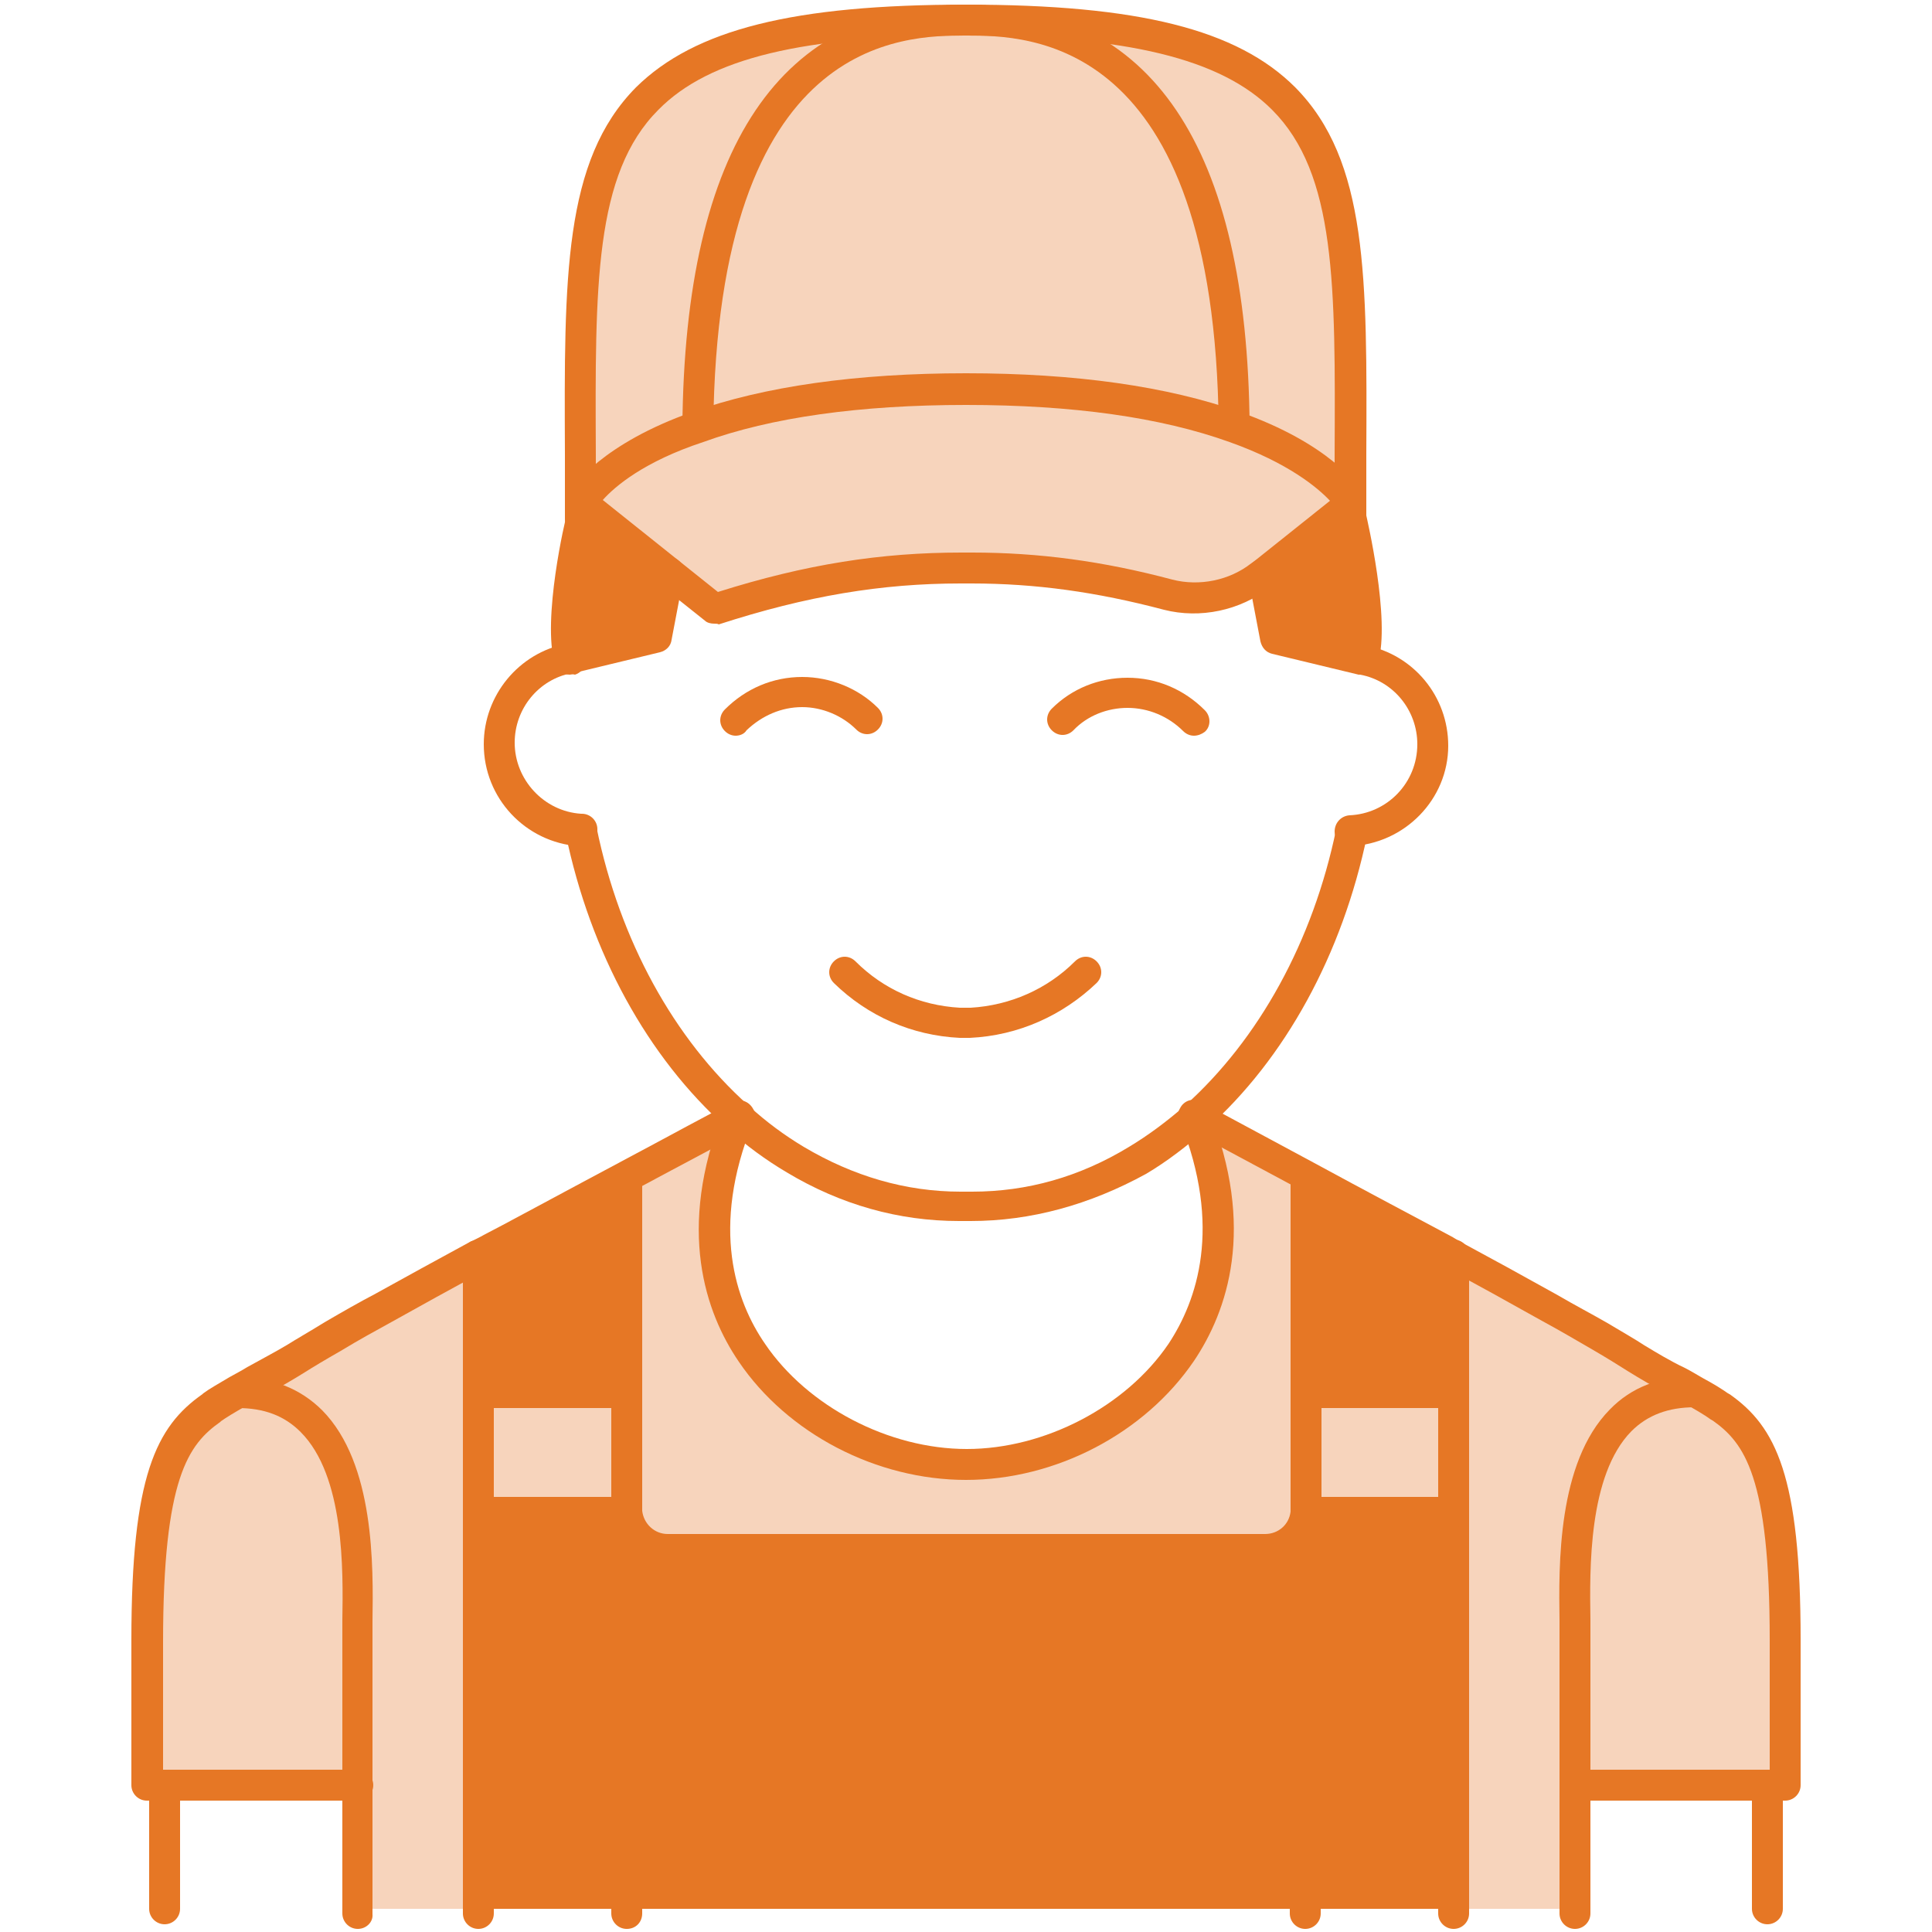 <?xml version="1.0" encoding="utf-8"?>
<!-- Generator: Adobe Illustrator 22.1.0, SVG Export Plug-In . SVG Version: 6.00 Build 0)  -->
<svg version="1.1" xmlns="http://www.w3.org/2000/svg" xmlns:xlink="http://www.w3.org/1999/xlink" x="0px" y="0px"
	 viewBox="0 0 250 250" enable-background="new 0 0 250 250" xml:space="preserve">
<g id="Calque_1" display="none">
	<g display="inline">
		<g id="XMLID_1_">
			<g>
				<g>
					<path fill="#F7D4BC" d="M175,204.8v8.7c0,4.2-2.9,7.9-7,8.9l-6.5,1.6l-4,1c-2.9,0.7-5.8,1.3-8.7,1.8
						c-7.9,1.4-15.8,2.1-23.8,2.1s-15.9-0.7-23.8-2.1c-2.9-0.5-5.8-1.1-8.7-1.8l-4-1l-6.5-1.6c-4.1-1-7-4.7-7-8.9v-8.7h19.9h60.3
						H175z"/>
				</g>
				<g>
					<path fill="#F9BD94" d="M125,29.9c6.8,0,12.7,3.7,15.8,9.1c1.6,2.7,2.5,5.8,2.5,9.1c0,10.1-8.2,18.3-18.3,18.3
						s-18.3-8.2-18.3-18.3c0-3.3,0.9-6.5,2.4-9.1C112.3,33.6,118.2,29.9,125,29.9z"/>
				</g>
				<g>
					<path fill="#F7D4BC" d="M184.1,19.5v176.1c0,5.1-4.1,9.1-9.1,9.1h-19.9v-13.4c0-5.1-4.1-9.2-9.1-9.2h-42c-5,0-9.1,4.1-9.1,9.2
						v13.4H75h0c-5,0-9.1-4.1-9.1-9.1V19.5c0-5.1,4.1-9.1,9.1-9.1h100C180,10.4,184.1,14.5,184.1,19.5z M143.3,48.2
						c0-3.3-0.9-6.5-2.5-9.1c-3.2-5.5-9.1-9.1-15.8-9.1c-6.8,0-12.7,3.7-15.8,9.1c-1.6,2.7-2.4,5.8-2.4,9.1
						c0,10.1,8.2,18.3,18.3,18.3S143.3,58.3,143.3,48.2z"/>
				</g>
				<g>
					<path fill="#E67725" d="M161.5,223.9v16.2h-12.7v-13.4c2.9-0.5,5.8-1.1,8.7-1.8L161.5,223.9z"/>
				</g>
				<g>
					<path fill="#E67725" d="M101.2,226.7v13.4H88.5v-16.2l4,1C95.4,225.6,98.3,226.2,101.2,226.7z"/>
				</g>
				<g>
					<path fill="#E67725" d="M155.1,191.4v13.4H94.9v-13.4c0-5.1,4.1-9.2,9.1-9.2h42C151,182.3,155.1,186.4,155.1,191.4z"/>
				</g>
			</g>
			<g>
				<g>
					<path fill="#E67725" d="M175,206.8H75c-6.2,0-11.1-5-11.1-11.1V19.5c0-6.1,5-11.1,11.1-11.1h100c6.1,0,11.1,5,11.1,11.1v176.1
						C186.1,201.8,181.1,206.8,175,206.8z M75,12.4c-3.9,0-7.1,3.2-7.1,7.1v176.1c0,3.9,3.2,7.1,7.1,7.1h100c3.9,0,7.1-3.2,7.1-7.1
						V19.5c0-3.9-3.2-7.1-7.1-7.1H75z"/>
				</g>
				<g>
					<path fill="#E67725" d="M125,230.8c-8.1,0-16.2-0.7-24.1-2.1c-2.8-0.5-5.8-1.1-8.8-1.9l-10.5-2.6c-5-1.2-8.5-5.7-8.5-10.8v-8.7
						c0-1.1,0.9-2,2-2s2,0.9,2,2v8.7c0,3.3,2.2,6.2,5.4,6.9L93,223c3,0.7,5.9,1.3,8.6,1.8c15.4,2.7,31.5,2.7,46.8,0
						c2.8-0.5,5.7-1.1,8.6-1.8l10.5-2.6c3.2-0.8,5.5-3.6,5.5-6.9v-8.7c0-1.1,0.9-2,2-2c1.1,0,2,0.9,2,2v8.7c0,5.1-3.5,9.6-8.5,10.8
						l-10.5,2.6c-3,0.7-6,1.4-8.9,1.9C141.2,230.1,133.1,230.8,125,230.8z"/>
				</g>
				<g>
					<path fill="#E67725" d="M161.5,242.2h-12.7c-1.1,0-2-0.9-2-2v-13.4c0-1.1,0.9-2,2-2c1.1,0,2,0.9,2,2v11.4h8.7v-14.2
						c0-1.1,0.9-2,2-2c1.1,0,2,0.9,2,2v16.2C163.5,241.3,162.6,242.2,161.5,242.2z"/>
				</g>
				<g>
					<path fill="#E67725" d="M101.2,242.2H88.5c-1.1,0-2-0.9-2-2v-16.2c0-1.1,0.9-2,2-2s2,0.9,2,2v14.2h8.7v-11.4c0-1.1,0.9-2,2-2
						s2,0.9,2,2v13.4C103.2,241.3,102.3,242.2,101.2,242.2z"/>
				</g>
				<g>
					<path fill="#E67725" d="M155.1,206.8c-1.1,0-2-0.9-2-2v-13.4c0-3.9-3.2-7.2-7.1-7.2h-42c-3.9,0-7.1,3.2-7.1,7.2v13.4
						c0,1.1-0.9,2-2,2s-2-0.9-2-2v-13.4c0-6.1,5-11.2,11.1-11.2h42c6.1,0,11.1,5,11.1,11.2v13.4
						C157.1,205.9,156.2,206.8,155.1,206.8z"/>
				</g>
				<g>
					<path fill="#E67725" d="M125,68.5c-11.2,0-20.3-9.1-20.3-20.3c0-3.6,0.9-7.1,2.7-10.1c3.6-6.3,10.3-10.1,17.6-10.1
						c7.2,0,14,3.9,17.6,10.1c1.8,3.1,2.7,6.6,2.7,10.1C145.3,59.4,136.2,68.5,125,68.5z M125,31.9c-5.8,0-11.2,3.1-14.1,8.1
						c-1.4,2.5-2.2,5.3-2.2,8.1c0,9,7.3,16.3,16.3,16.3c9,0,16.3-7.3,16.3-16.3c0-2.9-0.8-5.7-2.2-8.1C136.2,35,130.8,31.9,125,31.9
						z"/>
				</g>
				<g>
					<path fill="#E67725" d="M125,68.5c-0.2,0-0.4,0-0.6-0.1c-1.1-0.3-1.7-1.4-1.4-2.5l3-10.4c0.3-1.1,1.4-1.7,2.5-1.4
						c1.1,0.3,1.7,1.4,1.4,2.5l-3,10.4C126.7,67.9,125.9,68.5,125,68.5z"/>
				</g>
				<g>
					<path fill="#E67725" d="M125,39.8c-1.1,0-2-0.9-2-2v-7.9c0-1.1,0.9-2,2-2s2,0.9,2,2v7.9C127,38.9,126.1,39.8,125,39.8z"/>
				</g>
				<g>
					<path fill="#E67725" d="M116,45c-0.3,0-0.7-0.1-1-0.3l-6.9-4c-1-0.6-1.3-1.8-0.7-2.7c0.6-1,1.8-1.3,2.7-0.7l6.9,4
						c1,0.6,1.3,1.8,0.7,2.7C117.4,44.6,116.7,45,116,45z"/>
				</g>
				<g>
					<path fill="#E67725" d="M134,45c-0.7,0-1.4-0.4-1.7-1c-0.6-1-0.2-2.2,0.7-2.7l6.9-4c1-0.6,2.2-0.2,2.7,0.7
						c0.6,1,0.2,2.2-0.7,2.7l-6.9,4C134.7,44.9,134.3,45,134,45z"/>
				</g>
			</g>
		</g>
	</g>
</g>
<g id="Calque_2" display="none">
	<g display="inline">
		<g id="XMLID_11_">
			<g>
				<g>
					<path fill="#F7D4BC" d="M175,196.4c0,0,7.4,14.7,7.4,22.1c0,7.4-7.4,7.9-7.4,7.9s-7.4-0.6-7.4-7.9
						C167.6,211.1,175,196.4,175,196.4z"/>
				</g>
				<g>
					<path fill="#F7D4BC" d="M207.8,196c0,0,7.4,14.7,7.4,22.1c0,7.4-7.4,7.9-7.4,7.9s-7.4-0.6-7.4-7.9
						C200.4,210.8,207.8,196,207.8,196z"/>
				</g>
				<g>
					<path fill="#F7D4BC" d="M191,160.3c0,0,7.3,14.7,7.3,22.1c0,7.4-7.3,7.9-7.3,7.9s-7.4-0.6-7.4-7.9
						C183.6,175,191,160.3,191,160.3z"/>
				</g>
				<g>
					<rect x="182.3" y="106.9" fill="#F7D4BC" width="57.6" height="36"/>
				</g>
				<g>
					<rect x="10.1" y="106.9" fill="#F7D4BC" width="57.6" height="36"/>
				</g>
				<g>
					<path fill="#F7D4BC" d="M167.7,106.9v36H133h-16H82.3v-36H107v4.2c10.6,8.1,25.4,8.1,36,0v-4.2H167.7z"/>
				</g>
				<g>
					<rect x="111.7" y="45.8" fill="#F7D4BC" width="26.7" height="16"/>
				</g>
				<g>
					<path fill="#F7D4BC" d="M143,106.9v4.2c-10.6,8.1-25.4,8.1-36,0v-4.2V76.5h36V106.9z"/>
				</g>
				<g>
					<path fill="#E67725" d="M182.3,142.9v4c0,2.2-1.8,4-4,4h-6.7c-2.2,0-4-1.8-4-4v-4v-36v-4c0-2.2,1.8-4,4-4h6.7c2.2,0,4,1.8,4,4
						v4V142.9z"/>
				</g>
				<g>
					<path fill="#E67725" d="M82.3,142.9v4c0,2.2-1.8,4-4,4h-6.7c-2.2,0-4-1.8-4-4v-4v-36v-4c0-2.2,1.8-4,4-4h6.7c2.2,0,4,1.8,4,4v4
						V142.9z"/>
				</g>
				<g>
					<path fill="#E67725" d="M151,65.8v6.7c0,2.2-1.8,4-4,4h-4h-36h-4c-2.2,0-4-1.8-4-4v-6.7c0-2.2,1.8-4,4-4h8.7h26.7h8.7
						C149.2,61.8,151,63.6,151,65.8z"/>
				</g>
				<g>
					<path fill="#E67725" d="M85.7,45.8c-4,0-7.3-3.3-7.3-7.3v-7.3c0-4.1,3.3-7.3,7.3-7.3h8.7c4.8,0,9.6,1.1,13.9,3.1c0,0,0,0,0,0
						c10.6,5,22.8,5,33.4,0c0,0,0,0,0,0c4.4-2,9.1-3.1,13.9-3.1h8.7c4,0,7.3,3.3,7.3,7.3v7.3c0,4.1-3.3,7.3-7.3,7.3h-26h-26.7H85.7z
						"/>
				</g>
			</g>
			<g>
				<g>
					<path fill="#E67725" d="M147,78.5h-44c-3.3,0-6-2.7-6-6v-6.7c0-3.3,2.7-6,6-6h44c3.3,0,6,2.7,6,6v6.7
						C153,75.8,150.3,78.5,147,78.5z M103,63.8c-1.1,0-2,0.9-2,2v6.7c0,1.1,0.9,2,2,2h44c1.1,0,2-0.9,2-2v-6.7c0-1.1-0.9-2-2-2H103z
						"/>
				</g>
				<g>
					<path fill="#E67725" d="M125,119.2c-6.8,0-13.6-2.2-19.2-6.5c-0.5-0.4-0.8-1-0.8-1.6V76.5c0-1.1,0.9-2,2-2s2,0.9,2,2v33.7
						c9.6,6.8,22.4,6.8,32,0V76.5c0-1.1,0.9-2,2-2s2,0.9,2,2v34.7c0,0.6-0.3,1.2-0.8,1.6C138.6,117.1,131.8,119.2,125,119.2z"/>
				</g>
				<g>
					<path fill="#E67725" d="M178.3,152.9h-6.7c-3.3,0-6-2.7-6-6v-44c0-3.3,2.7-6,6-6h6.7c3.3,0,6,2.7,6,6v44
						C184.3,150.2,181.6,152.9,178.3,152.9z M171.7,100.9c-1.1,0-2,0.9-2,2v44c0,1.1,0.9,2,2,2h6.7c1.1,0,2-0.9,2-2v-44
						c0-1.1-0.9-2-2-2H171.7z"/>
				</g>
				<g>
					<path fill="#E67725" d="M78.3,152.9h-6.7c-3.3,0-6-2.7-6-6v-44c0-3.3,2.7-6,6-6h6.7c3.3,0,6,2.7,6,6v44
						C84.3,150.2,81.6,152.9,78.3,152.9z M71.7,100.9c-1.1,0-2,0.9-2,2v44c0,1.1,0.9,2,2,2h6.7c1.1,0,2-0.9,2-2v-44c0-1.1-0.9-2-2-2
						H71.7z"/>
				</g>
				<g>
					<path fill="#E67725" d="M167.7,144.9H82.3c-1.1,0-2-0.9-2-2c0-1.1,0.9-2,2-2h85.3c1.1,0,2,0.9,2,2
						C169.7,144,168.8,144.9,167.7,144.9z"/>
				</g>
				<g>
					<path fill="#E67725" d="M167.7,108.9H143c-1.1,0-2-0.9-2-2s0.9-2,2-2h24.7c1.1,0,2,0.9,2,2S168.8,108.9,167.7,108.9z"/>
				</g>
				<g>
					<path fill="#E67725" d="M107,108.9H82.3c-1.1,0-2-0.9-2-2s0.9-2,2-2H107c1.1,0,2,0.9,2,2S108.1,108.9,107,108.9z"/>
				</g>
				<g>
					<path fill="#E67725" d="M138.3,63.8c-1.1,0-2-0.9-2-2v-16c0-1.1,0.9-2,2-2c1.1,0,2,0.9,2,2v16
						C140.3,62.9,139.4,63.8,138.3,63.8z"/>
				</g>
				<g>
					<path fill="#E67725" d="M111.7,63.8c-1.1,0-2-0.9-2-2v-16c0-1.1,0.9-2,2-2s2,0.9,2,2v16C113.7,62.9,112.8,63.8,111.7,63.8z"/>
				</g>
				<g>
					<path fill="#E67725" d="M164.3,47.8H85.7c-5.1,0-9.3-4.2-9.3-9.3v-7.3c0-5.2,4.2-9.3,9.3-9.3h8.7c5,0,10.1,1.1,14.7,3.3
						c0,0,0.1,0,0.1,0c4.9,2.3,10.4,3.5,15.8,3.5c5.5,0,10.9-1.2,15.9-3.5c0,0,0.1,0,0.1-0.1c4.6-2.1,9.6-3.3,14.7-3.3h8.7
						c5.1,0,9.3,4.2,9.3,9.3v7.3C173.7,43.6,169.5,47.8,164.3,47.8z M85.7,25.8c-2.9,0-5.3,2.4-5.3,5.3v7.3c0,2.9,2.4,5.3,5.3,5.3
						h78.7c2.9,0,5.3-2.4,5.3-5.3v-7.3c0-2.9-2.4-5.3-5.3-5.3h-8.7c-4.5,0-9,1-13.1,2.9c0,0-0.1,0-0.1,0.1
						c-5.4,2.5-11.5,3.9-17.5,3.9c-6,0-12-1.3-17.4-3.9c0,0-0.1,0-0.1,0c-4.1-1.9-8.6-2.9-13.1-2.9H85.7z"/>
				</g>
				<g>
					<path fill="#E67725" d="M239.9,144.9h-57.6c-1.1,0-2-0.9-2-2c0-1.1,0.9-2,2-2h57.6c1.1,0,2,0.9,2,2
						C241.9,144,241,144.9,239.9,144.9z"/>
				</g>
				<g>
					<path fill="#E67725" d="M239.9,108.9h-57.6c-1.1,0-2-0.9-2-2s0.9-2,2-2h57.6c1.1,0,2,0.9,2,2S241,108.9,239.9,108.9z"/>
				</g>
				<g>
					<path fill="#E67725" d="M67.7,144.9H10.1c-1.1,0-2-0.9-2-2c0-1.1,0.9-2,2-2h57.6c1.1,0,2,0.9,2,2
						C69.7,144,68.8,144.9,67.7,144.9z"/>
				</g>
				<g>
					<path fill="#E67725" d="M67.7,108.9H10.1c-1.1,0-2-0.9-2-2s0.9-2,2-2h57.6c1.1,0,2,0.9,2,2S68.8,108.9,67.7,108.9z"/>
				</g>
				<g>
					<path fill="#E67725" d="M191,192.3c-0.1,0-0.1,0-0.2,0c-3.2-0.2-9.2-2.6-9.2-9.9c0-7.7,7.3-22.3,7.6-23c0.3-0.7,1-1.1,1.8-1.1
						h0c0.8,0,1.5,0.4,1.8,1.1c0.3,0.6,7.6,15.2,7.6,23c0,7.3-6,9.7-9.2,9.9C191.1,192.3,191,192.3,191,192.3z M191,165
						c-2.3,5.2-5.4,13-5.4,17.4c0,4.9,4.3,5.8,5.4,5.9c1-0.1,5.3-1,5.3-5.9C196.3,178,193.3,170.2,191,165z"/>
				</g>
				<g>
					<path fill="#E67725" d="M207.8,228c-0.1,0-0.1,0-0.2,0c-3.2-0.2-9.2-2.6-9.2-9.9c0-7.7,7.3-22.3,7.6-23c0.3-0.7,1-1.1,1.8-1.1
						h0c0.8,0,1.5,0.4,1.8,1.1c0.3,0.6,7.6,15.2,7.6,23c0,7.3-6,9.7-9.2,9.9C207.9,228,207.9,228,207.8,228z M207.8,200.8
						c-2.3,5.2-5.4,13-5.4,17.4c0,5,4.4,5.8,5.4,5.9c1-0.1,5.4-1,5.4-5.9C213.1,213.8,210.1,206,207.8,200.8z"/>
				</g>
				<g>
					<path fill="#E67725" d="M175,228.4c-0.1,0-0.1,0-0.2,0c-3.2-0.2-9.2-2.6-9.2-9.9c0-7.7,7.3-22.3,7.6-23c0.3-0.7,1-1.1,1.8-1.1
						l0,0c0.8,0,1.4,0.4,1.8,1.1c0.3,0.6,7.6,15.2,7.6,23c0,7.3-6,9.7-9.2,9.9C175.1,228.4,175,228.4,175,228.4z M175,201.1
						c-2.3,5.2-5.4,13-5.4,17.4c0,5,4.4,5.8,5.4,5.9c1-0.1,5.4-1,5.4-5.9C180.4,214.1,177.3,206.3,175,201.1z"/>
				</g>
			</g>
		</g>
	</g>
</g>
<g id="Calque_3" display="none">
	<g display="inline">
		<g id="XMLID_6_">
			<g>
				<g>
					<rect x="141.5" y="98.5" fill="#F7D4BC" width="11.4" height="17.9"/>
				</g>
				<g>
					<path fill="#F7D4BC" d="M145.7,129.6c4,0,7.2,3.2,7.2,7.2c0,4-3.2,7.2-7.2,7.2c-4,0-7.2-3.2-7.2-7.2
						C138.5,132.8,141.8,129.6,145.7,129.6z"/>
				</g>
				<g>
					<rect x="130.5" y="98.5" fill="#F7D4BC" width="11" height="17.9"/>
				</g>
				<g>
					<rect x="119.5" y="98.5" fill="#F7D4BC" width="11" height="17.9"/>
				</g>
				<g>
					<rect x="97.1" y="98.5" fill="#F7D4BC" width="11.4" height="17.9"/>
				</g>
				<g>
					<rect x="108.5" y="98.5" fill="#F7D4BC" width="11" height="17.9"/>
				</g>
				<g>
					<path fill="#F7D4BC" d="M33.8,130.7c0,0.7-0.1,1.3-0.4,1.9c-0.7,1.7-2.4,2.9-4.4,2.9h-7.4V102H29c2.5,0,4.6,1.9,4.8,4.4
						c0,0.1,0,0.3,0,0.4V130.7z"/>
				</g>
				<g>
					<path fill="#F7D4BC" d="M21.6,135.5h-6.7c-2.6,0-4.8-2.1-4.8-4.8v-23.9c0-2.7,2.1-4.8,4.8-4.8h6.7V135.5z"/>
				</g>
				<g>
					<path fill="#F7D4BC" d="M216.3,106.4c0.2-2.5,2.3-4.4,4.8-4.4h7.4v33.5H221c-2,0-3.7-1.2-4.4-2.9c-0.2-0.6-0.4-1.2-0.4-1.9
						v-23.9C216.3,106.7,216.3,106.6,216.3,106.4z"/>
				</g>
				<g>
					<path fill="#F7D4BC" d="M239.9,130.7c0,2.6-2.1,4.8-4.8,4.8h-6.7V102h6.7c2.6,0,4.8,2.1,4.8,4.8V130.7z"/>
				</g>
				<g>
					<path fill="#F7D4BC" d="M175.5,93.4c4.1,7.8,6.4,16.8,6.4,26.2c0,9.4-2.3,18.3-6.4,26.2C166,164,147,176.5,125,176.5
						S84,164,74.5,145.8h0c-4.1-7.8-6.4-16.8-6.4-26.2c0-9.4,2.3-18.4,6.4-26.2h0C84,75.1,103,62.7,125,62.7S166,75.1,175.5,93.4z
						 M168.8,119.6c0-24.2-19.6-43.9-43.8-43.9s-43.8,19.6-43.8,43.9c0,24.2,19.6,43.8,43.8,43.8S168.8,143.8,168.8,119.6z"/>
				</g>
				<g>
					<path fill="#E67725" d="M125,75.7c24.2,0,43.8,19.6,43.8,43.9c0,24.2-19.6,43.8-43.8,43.8s-43.8-19.6-43.8-43.8
						C81.2,95.4,100.8,75.7,125,75.7z M152.9,116.4V98.5h-11.4h-11h-11h-11H97.1v17.9h11.4h11h11h11H152.9z M152.9,136.8
						c0-4-3.2-7.2-7.2-7.2c-4,0-7.2,3.2-7.2,7.2c0,4,3.2,7.2,7.2,7.2C149.7,144,152.9,140.7,152.9,136.8z"/>
				</g>
				<g>
					<path fill="#E67725" d="M216.3,106.8v23.9c0,0.7,0.1,1.3,0.4,1.9l-0.4,0.1l-40.7,13c4.1-7.8,6.4-16.8,6.4-26.2
						c0-9.4-2.3-18.4-6.4-26.2l40.7,13h0C216.3,106.6,216.3,106.7,216.3,106.8z"/>
				</g>
				<g>
					<path fill="#E67725" d="M33.8,106.4l40.7-13c-4.1,7.8-6.4,16.8-6.4,26.2c0,9.4,2.3,18.3,6.4,26.2l-40.7-13l-0.4-0.1
						c0.2-0.6,0.4-1.2,0.4-1.9v-23.9C33.8,106.7,33.8,106.6,33.8,106.4L33.8,106.4z"/>
				</g>
			</g>
			<g>
				<g>
					<path fill="#E67725" d="M125,178.5c-22.1,0-42.1-12.2-52.3-31.8c-0.5-1-0.1-2.2,0.9-2.7c1-0.5,2.2-0.1,2.7,0.9
						c9.5,18.3,28.2,29.6,48.7,29.6c20.6,0,39.3-11.4,48.7-29.6c4-7.7,6.2-16.5,6.2-25.3c0-8.8-2.1-17.5-6.2-25.3
						C164.3,76,145.6,64.7,125,64.7c-20.6,0-39.2,11.4-48.7,29.6c-0.5,1-1.7,1.4-2.7,0.9c-1-0.5-1.4-1.7-0.9-2.7
						c10.2-19.6,30.2-31.8,52.3-31.8c22.1,0,42.1,12.2,52.3,31.8c4.3,8.3,6.6,17.7,6.6,27.1c0,9.4-2.3,18.8-6.6,27.1
						C167.1,166.3,147.1,178.5,125,178.5z"/>
				</g>
				<g>
					<path fill="#E67725" d="M74.5,147.8c-0.7,0-1.4-0.4-1.8-1.1c-4.3-8.3-6.6-17.7-6.6-27.1s2.3-18.8,6.6-27.1
						c0.5-1,1.7-1.4,2.7-0.9c1,0.5,1.4,1.7,0.9,2.7c-4,7.7-6.1,16.5-6.1,25.3s2.1,17.5,6.1,25.3c0.5,1,0.1,2.2-0.9,2.7
						C75.1,147.7,74.8,147.8,74.5,147.8z"/>
				</g>
				<g>
					<path fill="#E67725" d="M125,165.4c-25.2,0-45.8-20.6-45.8-45.8c0-25.3,20.5-45.9,45.8-45.9c25.2,0,45.8,20.6,45.8,45.9
						C170.8,144.9,150.2,165.4,125,165.4z M125,77.7c-23,0-41.8,18.8-41.8,41.9s18.7,41.8,41.8,41.8c23,0,41.8-18.8,41.8-41.8
						S148,77.7,125,77.7z"/>
				</g>
				<g>
					<path fill="#E67725" d="M152.9,118.4H97.1c-1.1,0-2-0.9-2-2V98.5c0-1.1,0.9-2,2-2h55.8c1.1,0,2,0.9,2,2v17.9
						C154.9,117.5,154,118.4,152.9,118.4z M99.1,114.4h51.8v-13.9H99.1V114.4z"/>
				</g>
				<g>
					<path fill="#E67725" d="M141.5,118.4c-1.1,0-2-0.9-2-2V98.5c0-1.1,0.9-2,2-2c1.1,0,2,0.9,2,2v17.9
						C143.5,117.5,142.6,118.4,141.5,118.4z"/>
				</g>
				<g>
					<path fill="#E67725" d="M130.5,118.4c-1.1,0-2-0.9-2-2V98.5c0-1.1,0.9-2,2-2c1.1,0,2,0.9,2,2v17.9
						C132.5,117.5,131.6,118.4,130.5,118.4z"/>
				</g>
				<g>
					<path fill="#E67725" d="M119.5,118.4c-1.1,0-2-0.9-2-2V98.5c0-1.1,0.9-2,2-2c1.1,0,2,0.9,2,2v17.9
						C121.5,117.5,120.6,118.4,119.5,118.4z"/>
				</g>
				<g>
					<path fill="#E67725" d="M108.5,118.4c-1.1,0-2-0.9-2-2V98.5c0-1.1,0.9-2,2-2s2,0.9,2,2v17.9
						C110.5,117.5,109.6,118.4,108.5,118.4z"/>
				</g>
				<g>
					<path fill="#E67725" d="M216.2,108.4c-0.2,0-0.4,0-0.6-0.1l-40.7-13c-1.1-0.3-1.6-1.5-1.3-2.5c0.3-1.1,1.5-1.6,2.5-1.3l40.7,13
						c1.1,0.3,1.6,1.5,1.3,2.5C217.9,107.9,217.1,108.4,216.2,108.4z"/>
				</g>
				<g>
					<path fill="#E67725" d="M33.8,108.4c-0.8,0-1.6-0.5-1.9-1.4c-0.3-1.1,0.2-2.2,1.3-2.5l40.7-13c0.2-0.1,0.4-0.1,0.6-0.1
						c1.1,0,2,0.9,2,2c0,0.9-0.6,1.7-1.5,1.9l-40.6,13C34.2,108.4,34,108.4,33.8,108.4z"/>
				</g>
				<g>
					<path fill="#E67725" d="M175.5,147.8c-0.8,0-1.6-0.5-1.9-1.4c-0.3-1.1,0.2-2.2,1.3-2.5l40.7-13c1.1-0.3,2.2,0.2,2.5,1.3
						c0.3,1.1-0.2,2.2-1.3,2.5l-40.7,13C175.9,147.7,175.7,147.8,175.5,147.8z"/>
				</g>
				<g>
					<path fill="#E67725" d="M74.5,147.8c-0.2,0-0.4,0-0.6-0.1l-40.7-13c-1.1-0.3-1.6-1.5-1.3-2.5c0.3-1.1,1.5-1.6,2.5-1.3l40.7,13
						c0.8,0.2,1.4,1,1.4,1.9C76.5,146.9,75.6,147.8,74.5,147.8z"/>
				</g>
				<g>
					<path fill="#E67725" d="M235.1,137.5H221c-2.7,0-5.2-1.6-6.3-4.1c-0.4-0.8-0.5-1.7-0.5-2.6v-23.9c0-0.2,0-0.4,0-0.5
						c0.3-3.5,3.2-6.2,6.8-6.2h14.1c3.7,0,6.8,3,6.8,6.8v23.9C241.9,134.5,238.8,137.5,235.1,137.5z M221,104
						c-1.4,0-2.7,1.1-2.8,2.5c0,0.1,0,0.2,0,0.2v23.9c0,0.4,0.1,0.7,0.2,1.1c0.4,1,1.4,1.7,2.6,1.7h14.1c1.5,0,2.8-1.2,2.8-2.8
						v-23.9c0-1.5-1.2-2.8-2.8-2.8H221z"/>
				</g>
				<g>
					<path fill="#E67725" d="M29,137.5H14.9c-3.7,0-6.8-3-6.8-6.8v-23.9c0-3.7,3-6.8,6.8-6.8H29c3.5,0,6.5,2.7,6.8,6.2
						c0,0.2,0,0.4,0,0.6v23.9c0,0.9-0.2,1.8-0.5,2.6C34.2,135.9,31.7,137.5,29,137.5z M14.9,104c-1.5,0-2.8,1.3-2.8,2.8v23.9
						c0,1.5,1.2,2.8,2.8,2.8H29c1.1,0,2.1-0.7,2.6-1.7c0.1-0.4,0.2-0.7,0.2-1.1v-23.9c0-0.1,0-0.2,0-0.3c-0.1-1.4-1.3-2.5-2.8-2.5
						H14.9z"/>
				</g>
				<g>
					<path fill="#E67725" d="M228.4,137.5c-1.1,0-2-0.9-2-2V102c0-1.1,0.9-2,2-2c1.1,0,2,0.9,2,2v33.5
						C230.4,136.6,229.5,137.5,228.4,137.5z"/>
				</g>
				<g>
					<path fill="#E67725" d="M21.6,137.5c-1.1,0-2-0.9-2-2V102c0-1.1,0.9-2,2-2c1.1,0,2,0.9,2,2v33.5
						C23.6,136.6,22.7,137.5,21.6,137.5z"/>
				</g>
				<g>
					<path fill="#E67725" d="M145.7,146c-5.1,0-9.2-4.1-9.2-9.2c0-5.1,4.1-9.2,9.2-9.2c5.1,0,9.2,4.1,9.2,9.2
						C154.9,141.8,150.8,146,145.7,146z M145.7,131.6c-2.9,0-5.2,2.3-5.2,5.2c0,2.9,2.3,5.2,5.2,5.2c2.9,0,5.2-2.3,5.2-5.2
						C150.9,133.9,148.6,131.6,145.7,131.6z"/>
				</g>
				<g>
					<path fill="#E67725" d="M123,135.6h-20.7c-1.1,0-2-0.9-2-2c0-1.1,0.9-2,2-2H123c1.1,0,2,0.9,2,2
						C125,134.7,124.1,135.6,123,135.6z"/>
				</g>
				<g>
					<path fill="#E67725" d="M123,145.1h-20.7c-1.1,0-2-0.9-2-2c0-1.1,0.9-2,2-2H123c1.1,0,2,0.9,2,2
						C125,144.2,124.1,145.1,123,145.1z"/>
				</g>
			</g>
		</g>
	</g>
</g>
<g id="Calque_5" display="none">
	<g id="XMLID_3_" display="inline">
		<g>
			<g>
				<path fill="#F7D4BC" d="M167.2,173v12.7c0,5.4-4.4,9.8-9.8,9.8H92.6c-5.4,0-9.8-4.4-9.8-9.8v-40.9c0-5.4,4.4-9.8,9.8-9.8h12.5
					h39.8h12.5c5.4,0,9.8,4.4,9.8,9.8v15.1V173z"/>
			</g>
			<g>
				<path fill="#F7D4BC" d="M144.9,116.5h-39.8H48.5c-2,0-3.8-1.5-4.1-3.5l-7.3-41.9h56.1h13.4h13.2h10.9h12.6h13.5h56.1l-7.3,41.9
					c-0.4,2-2.1,3.5-4.1,3.5H144.9z"/>
			</g>
			<g>
				<path fill="#F7D4BC" d="M193.5,193.4v-17.2c0-1.8-1.5-3.3-3.3-3.3h-23v-13.1h23c9,0,16.3,7.3,16.3,16.4v17.2
					c0,1.8,1.5,3.3,3.3,3.3h23.2v13.1h-23.2C200.8,209.8,193.5,202.5,193.5,193.4z"/>
			</g>
			<g>
				<path fill="#E67725" d="M156.8,65.1v6h-13.5v-6c0-3.6,2.9-6.5,6.5-6.5h0.4C153.9,58.6,156.8,61.5,156.8,65.1z"/>
			</g>
			<g>
				<path fill="#E67725" d="M106.7,65.1v6H93.2v-6c0-3.6,2.9-6.5,6.5-6.5h0.4C103.7,58.6,106.7,61.5,106.7,65.1z"/>
			</g>
			<g>
				<path fill="#E67725" d="M157.8,27.4v2.6c0,2.4-1.9,4.3-4.3,4.3h-2.3c-2.4,0-4.3-1.9-4.3-4.3v-2.6c0-3.4-2.7-6.1-6.1-6.1h-3.9
					c-3.4,0-6.1,2.7-6.1,6.1v43.7h-10.9V27.4c0-9.4,7.6-17,17-17h3.9C150.1,10.4,157.8,18,157.8,27.4z"/>
			</g>
			<g>
				<rect x="105.1" y="116.5" fill="#E67725" width="39.8" height="18.5"/>
			</g>
			<g>
				<path fill="#E67725" d="M157.4,195.5l-6.6,37.9c-0.7,3.9-4.1,6.8-8.1,6.8h-35.6c-4,0-7.4-2.9-8.1-6.8l-6.6-37.9H157.4z"/>
			</g>
		</g>
		<g>
			<g>
				<path fill="#E67725" d="M130.8,73.1c-1.1,0-2-0.9-2-2V27.4c0-4.5,3.6-8.1,8.1-8.1h3.9c4.5,0,8.1,3.6,8.1,8.1V30
					c0,1.3,1,2.3,2.3,2.3h2.3c1.3,0,2.3-1,2.3-2.3v-2.6c0-8.3-6.7-15-15-15h-3.9c-8.3,0-15,6.7-15,15v43.7c0,1.1-0.9,2-2,2
					s-2-0.9-2-2V27.4c0-10.5,8.5-19,19-19h3.9c10.5,0,19,8.5,19,19v2.6c0,3.5-2.8,6.3-6.3,6.3h-2.3c-3.5,0-6.3-2.8-6.3-6.3v-2.6
					c0-2.3-1.8-4.1-4.1-4.1h-3.9c-2.3,0-4.1,1.8-4.1,4.1v43.7C132.8,72.2,131.9,73.1,130.8,73.1z"/>
			</g>
			<g>
				<path fill="#E67725" d="M239.9,73.1H10.1c-1.1,0-2-0.9-2-2s0.9-2,2-2h229.8c1.1,0,2,0.9,2,2S241,73.1,239.9,73.1z"/>
			</g>
			<g>
				<path fill="#E67725" d="M201.5,118.5h-153c-3,0-5.6-2.2-6.1-5.1l-7.3-41.9c-0.2-1.1,0.5-2.1,1.6-2.3c1.1-0.2,2.1,0.5,2.3,1.6
					l7.3,41.9c0.2,1.1,1.1,1.8,2.1,1.8h153c1.1,0,2-0.8,2.1-1.8l7.3-41.9c0.2-1.1,1.2-1.8,2.3-1.6c1.1,0.2,1.8,1.2,1.6,2.3
					l-7.3,41.9C207.1,116.3,204.5,118.5,201.5,118.5z"/>
			</g>
			<g>
				<path fill="#E67725" d="M144.9,137c-1.1,0-2-0.9-2-2v-18.5c0-1.1,0.9-2,2-2c1.1,0,2,0.9,2,2V135C146.9,136.1,146,137,144.9,137z
					"/>
			</g>
			<g>
				<path fill="#E67725" d="M105.1,137c-1.1,0-2-0.9-2-2v-18.5c0-1.1,0.9-2,2-2s2,0.9,2,2V135C107.1,136.1,106.2,137,105.1,137z"/>
			</g>
			<g>
				<path fill="#E67725" d="M157.4,197.5H92.6c-6.5,0-11.8-5.3-11.8-11.8v-40.9c0-6.5,5.3-11.8,11.8-11.8h64.8
					c6.5,0,11.8,5.3,11.8,11.8v40.9C169.2,192.2,163.9,197.5,157.4,197.5z M92.6,137c-4.3,0-7.8,3.5-7.8,7.8v40.9
					c0,4.3,3.5,7.8,7.8,7.8h64.8c4.3,0,7.8-3.5,7.8-7.8v-40.9c0-4.3-3.5-7.8-7.8-7.8H92.6z"/>
			</g>
			<g>
				<path fill="#E67725" d="M142.8,242.2h-35.6c-5,0-9.2-3.5-10-8.4l-6.6-37.9c-0.2-1.1,0.5-2.1,1.6-2.3c1.1-0.2,2.1,0.5,2.3,1.6
					l6.6,37.9c0.5,3,3.1,5.1,6.1,5.1h35.6c3,0,5.6-2.1,6.1-5.1l6.6-37.9c0.2-1.1,1.2-1.8,2.3-1.6c1.1,0.2,1.8,1.2,1.6,2.3l-6.6,37.9
					C152,238.6,147.7,242.2,142.8,242.2z"/>
			</g>
			<g>
				<path fill="#E67725" d="M233.1,198.7h-23.2c-2.9,0-5.3-2.4-5.3-5.3v-17.2c0-7.9-6.4-14.4-14.3-14.4h-23c-1.1,0-2-0.9-2-2
					c0-1.1,0.9-2,2-2h23c10.1,0,18.3,8.2,18.3,18.4v17.2c0,0.7,0.6,1.3,1.3,1.3h23.2c1.1,0,2,0.9,2,2
					C235.1,197.8,234.2,198.7,233.1,198.7z"/>
			</g>
			<g>
				<path fill="#E67725" d="M233.1,211.8h-23.2c-10.1,0-18.4-8.2-18.4-18.3v-17.2c0-0.7-0.6-1.3-1.3-1.3h-23c-1.1,0-2-0.9-2-2
					c0-1.1,0.9-2,2-2h23c2.9,0,5.3,2.4,5.3,5.3v17.2c0,7.9,6.4,14.3,14.4,14.3h23.2c1.1,0,2,0.9,2,2
					C235.1,210.9,234.2,211.8,233.1,211.8z"/>
			</g>
			<g>
				<path fill="#E67725" d="M156.8,73.1c-1.1,0-2-0.9-2-2v-6c0-2.5-2-4.5-4.5-4.5h-0.4c-2.5,0-4.5,2-4.5,4.5v6c0,1.1-0.9,2-2,2
					c-1.1,0-2-0.9-2-2v-6c0-4.7,3.8-8.5,8.5-8.5h0.4c4.7,0,8.5,3.8,8.5,8.5v6C158.8,72.2,157.9,73.1,156.8,73.1z"/>
			</g>
			<g>
				<path fill="#E67725" d="M106.7,73.1c-1.1,0-2-0.9-2-2v-6c0-2.5-2-4.5-4.5-4.5h-0.4c-2.5,0-4.5,2-4.5,4.5v6c0,1.1-0.9,2-2,2
					s-2-0.9-2-2v-6c0-4.7,3.8-8.5,8.5-8.5h0.4c4.7,0,8.5,3.8,8.5,8.5v6C108.7,72.2,107.8,73.1,106.7,73.1z"/>
			</g>
			<g>
				<path fill="#E67725" d="M94.7,156.4c-1.1,0-2-0.9-2-2v-4.9c0-1.1,0.9-2,2-2s2,0.9,2,2v4.9C96.7,155.5,95.8,156.4,94.7,156.4z"/>
			</g>
			<g>
				<path fill="#E67725" d="M94.7,185.8c-1.1,0-2-0.9-2-2v-17.2c0-1.1,0.9-2,2-2s2,0.9,2,2v17.2C96.7,184.9,95.8,185.8,94.7,185.8z"
					/>
			</g>
		</g>
	</g>
</g>
<g id="Calque_4" display="none">
	<g display="inline">
		<g id="XMLID_15_">
			<g>
				<g>
					<path fill="#F7D4BC" d="M180.8,185.2V240h-117v-22.7h33.5c6.1,0,11-4.9,11-11v-60l0.2,0c2.3,22.2,21.1,39.5,43.9,39.5H174
						C176.4,185.7,178.6,185.5,180.8,185.2z"/>
				</g>
				<g>
					<path fill="#F7D4BC" d="M218.1,124v17.6c0,22-16.2,40.3-37.3,43.6c-2.2,0.3-4.5,0.5-6.8,0.5h-21.6c-22.8,0-41.6-17.3-43.9-39.5
						c-0.2-1.5-0.2-3-0.2-4.6V124H218.1z"/>
				</g>
				<g>
					<path fill="#F7D4BC" d="M108.6,146.2l-0.2,0H31.9V124h48.5h28v17.6C108.4,143.2,108.5,144.7,108.6,146.2z"/>
				</g>
				<g>
					<rect x="31.9" y="25.7" fill="#F7D4BC" width="48.5" height="98.3"/>
				</g>
				<g>
					<path fill="#E67725" d="M218.1,122.4v1.5H108.4v-1.5c0-8.5,6.9-15.4,15.4-15.4h79C211.3,107.1,218.1,113.9,218.1,122.4z"/>
				</g>
				<g>
					<path fill="#E67725" d="M80.4,25.7H31.9c0-8.5,6.9-15.4,15.4-15.4h17.6C73.4,10.2,80.4,17.1,80.4,25.7z"/>
				</g>
				<g>
					<path fill="#E67725" d="M108.4,146.2v60c0,6.1-4.9,11-11,11H63.8v-29.4c0-19.5-13.1-36.6-32-41.7H108.4z"/>
				</g>
			</g>
			<g>
				<g>
					<path fill="#E67725" d="M80.4,27.7C80.4,27.7,80.4,27.7,80.4,27.7H31.9c-1.1,0-2-0.9-2-2c0-9.6,7.8-17.4,17.4-17.4h17.6
						c9.5,0,17.3,7.7,17.4,17.1c0,0.1,0,0.2,0,0.3C82.4,26.8,81.5,27.7,80.4,27.7z M34,23.7h44.2c-1-6.5-6.6-11.4-13.3-11.4H47.3
						C40.6,12.2,35,17.2,34,23.7z"/>
				</g>
				<g>
					<path fill="#E67725" d="M80.4,126c-1.1,0-2-0.9-2-2V25.7c0-1.1,0.9-2,2-2s2,0.9,2,2V124C82.4,125.1,81.5,126,80.4,126z"/>
				</g>
				<g>
					<path fill="#E67725" d="M174,187.7h-21.6c-23.7,0-43.4-17.7-45.8-41.3c-0.2-1.6-0.3-3.2-0.3-4.8V124c0-1.1,0.9-2,2-2s2,0.9,2,2
						v17.6c0,1.5,0.1,3,0.2,4.4c2.2,21.5,20.2,37.7,41.9,37.7H174c2.2,0,4.3-0.2,6.5-0.5c20.3-3.1,35.6-21,35.6-41.6V124
						c0-1.1,0.9-2,2-2c1.1,0,2,0.9,2,2v17.6c0,22.5-16.8,42.1-39,45.5C178.8,187.5,176.4,187.7,174,187.7z"/>
				</g>
				<g>
					<path fill="#E67725" d="M150.3,172.3c-2.9,0-5.8-0.4-8.6-1.3c-1.1-0.3-1.6-1.5-1.3-2.5c0.3-1.1,1.5-1.6,2.5-1.3
						c2.4,0.8,4.9,1.1,7.4,1.1c0,0,0,0,0,0c1.1,0,2,0.9,2,2S151.4,172.3,150.3,172.3C150.3,172.3,150.3,172.3,150.3,172.3z
						 M131.6,164.6c-0.5,0-1-0.2-1.4-0.6c-5.4-5.4-8.4-12.6-8.4-20.2c0-1.1,0.9-2,2-2s2,0.9,2,2c0,6.6,2.6,12.7,7.2,17.4
						c0.8,0.8,0.8,2,0,2.8C132.7,164.4,132.2,164.6,131.6,164.6z"/>
				</g>
				<g>
					<path fill="#E67725" d="M218.1,126H108.4c-1.1,0-2-0.9-2-2v-1.5c0-9.6,7.8-17.4,17.4-17.4h79c9.6,0,17.4,7.8,17.4,17.4v1.5
						C220.1,125.1,219.3,126,218.1,126z M110.4,122h105.8c-0.3-7.2-6.2-12.9-13.4-12.9h-79C116.6,109.1,110.6,114.8,110.4,122z"/>
				</g>
				<g>
					<path fill="#E67725" d="M108.4,126H31.9c-1.1,0-2-0.9-2-2V25.7c0-1.1,0.9-2,2-2c1.1,0,2,0.9,2,2V122h74.5c1.1,0,2,0.9,2,2
						S109.5,126,108.4,126z"/>
				</g>
				<g>
					<path fill="#E67725" d="M180.8,242h-117c-1.1,0-2-0.9-2-2v-52.1c0-18.6-12.5-34.9-30.5-39.8c-1.1-0.3-1.7-1.4-1.4-2.5
						c0.3-1.1,1.4-1.7,2.5-1.4c19.7,5.3,33.5,23.2,33.5,43.6V238h113v-52.8c0-1.1,0.9-2,2-2c1.1,0,2,0.9,2,2V240
						C182.8,241.1,181.9,242,180.8,242z"/>
				</g>
				<g>
					<path fill="#E67725" d="M97.4,219.3H63.8c-1.1,0-2-0.9-2-2c0-1.1,0.9-2,2-2h33.5c5,0,9-4,9-9v-58H31.9c-1.1,0-2-0.9-2-2V124
						c0-1.1,0.9-2,2-2c1.1,0,2,0.9,2,2v20.3h74.5c1.1,0,2,0.9,2,2v60C110.4,213.4,104.5,219.3,97.4,219.3z"/>
				</g>
				<g>
					<path fill="#E67725" d="M66,45.9H46.2c-1.1,0-2-0.9-2-2s0.9-2,2-2H66c1.1,0,2,0.9,2,2S67.1,45.9,66,45.9z"/>
				</g>
			</g>
		</g>
	</g>
</g>
<g id="Calque_6" display="none">
	<g display="inline">
		<g id="XMLID_2_">
			<g>
				<g>
					<path fill="#F7D4BC" d="M229.4,81.7v37.4h-45.2c-13.7,0-25,10.2-26.8,23.4h-37.6c1.9-33.9,30-60.8,64.3-60.8H229.4z"/>
				</g>
				<g>
					<path fill="#F7D4BC" d="M157.2,160.6h-37.4h-2.1c-3.4,0-6.2-2.8-6.2-6.2v-5.7c0-3.4,2.8-6.2,6.2-6.2h2.2h37.6h1.8
						c3.4,0,6.2,2.8,6.2,6.2v5.7c0,3.4-2.8,6.2-6.2,6.2H157.2z"/>
				</g>
				<g>
					<path fill="#E67725" d="M157.2,160.6v15.1c0,35.5-28.9,64.4-64.4,64.4c-35.5,0-64.4-28.9-64.4-64.4v-69.2h37.4v69.2
						c0,14.9,12.1,27,27,27s27-12.1,27-27v-15.1H157.2z M144.9,202.7c0-2.9-2.3-5.2-5.2-5.2c-2.9,0-5.2,2.3-5.2,5.2
						c0,2.9,2.3,5.2,5.2,5.2C142.5,208,144.9,205.6,144.9,202.7z M133.9,215.3c0-2.9-2.3-5.2-5.2-5.2c-2.9,0-5.2,2.3-5.2,5.2
						c0,2.9,2.3,5.2,5.2,5.2C131.5,220.5,133.9,218.2,133.9,215.3z M130.7,199.6c0-2.9-2.3-5.2-5.2-5.2c-2.9,0-5.2,2.3-5.2,5.2
						c0,2.9,2.3,5.2,5.2,5.2C128.4,204.8,130.7,202.5,130.7,199.6z M119.2,209c0-2.9-2.3-5.2-5.2-5.2c-2.9,0-5.2,2.3-5.2,5.2
						c0,2.9,2.3,5.2,5.2,5.2C116.9,214.2,119.2,211.9,119.2,209z M116.7,223.6c0-2.9-2.3-5.2-5.2-5.2s-5.2,2.3-5.2,5.2
						c0,2.9,2.3,5.2,5.2,5.2S116.7,226.5,116.7,223.6z M103.2,213.2c0-2.9-2.3-5.2-5.2-5.2c-2.9,0-5.2,2.3-5.2,5.2
						c0,2.9,2.3,5.2,5.2,5.2C100.9,218.4,103.2,216.1,103.2,213.2z M98,228.9c0-2.9-2.3-5.2-5.2-5.2c-2.9,0-5.2,2.3-5.2,5.2
						c0,2.9,2.3,5.2,5.2,5.2C95.7,234.1,98,231.7,98,228.9z M87.6,218.4c0-2.9-2.3-5.2-5.2-5.2c-2.9,0-5.2,2.3-5.2,5.2
						c0,2.9,2.3,5.2,5.2,5.2C85.2,223.6,87.6,221.3,87.6,218.4z M74.6,208c0-2.9-2.3-5.2-5.2-5.2c-2.9,0-5.2,2.3-5.2,5.2
						c0,2.9,2.3,5.2,5.2,5.2C72.3,213.2,74.6,210.8,74.6,208z M74.6,223.6c0-2.9-2.3-5.2-5.2-5.2c-2.9,0-5.2,2.3-5.2,5.2
						c0,2.9,2.3,5.2,5.2,5.2C72.3,228.9,74.6,226.5,74.6,223.6z M63.2,190.3c0-2.9-2.3-5.2-5.2-5.2c-2.9,0-5.2,2.3-5.2,5.2
						c0,2.9,2.3,5.2,5.2,5.2C60.9,195.6,63.2,193.2,63.2,190.3z M58,208c0-2.9-2.3-5.2-5.2-5.2c-2.9,0-5.2,2.3-5.2,5.2
						c0,2.9,2.3,5.2,5.2,5.2C55.7,213.2,58,210.8,58,208z M47.6,188.1c0-2.9-2.3-5.2-5.2-5.2c-2.9,0-5.2,2.3-5.2,5.2
						c0,2.9,2.3,5.2,5.2,5.2C45.2,193.3,47.6,191,47.6,188.1z"/>
				</g>
				<g>
					<path fill="#F7D4BC" d="M139.6,197.5c2.9,0,5.2,2.3,5.2,5.2c0,2.9-2.3,5.2-5.2,5.2c-2.9,0-5.2-2.3-5.2-5.2
						C134.4,199.9,136.8,197.5,139.6,197.5z"/>
				</g>
				<g>
					<path fill="#F7D4BC" d="M128.6,210.1c2.9,0,5.2,2.3,5.2,5.2c0,2.9-2.3,5.2-5.2,5.2c-2.9,0-5.2-2.3-5.2-5.2
						C123.4,212.4,125.8,210.1,128.6,210.1z"/>
				</g>
				<g>
					<path fill="#F7D4BC" d="M125.5,194.3c2.9,0,5.2,2.3,5.2,5.2c0,2.9-2.3,5.2-5.2,5.2c-2.9,0-5.2-2.3-5.2-5.2
						C120.3,196.7,122.6,194.3,125.5,194.3z"/>
				</g>
				<g>
					<path fill="#F7D4BC" d="M114,203.7c2.9,0,5.2,2.3,5.2,5.2c0,2.9-2.3,5.2-5.2,5.2c-2.9,0-5.2-2.3-5.2-5.2
						C108.8,206.1,111.1,203.7,114,203.7z"/>
				</g>
				<g>
					<path fill="#F7D4BC" d="M111.5,218.4c2.9,0,5.2,2.3,5.2,5.2c0,2.9-2.3,5.2-5.2,5.2s-5.2-2.3-5.2-5.2
						C106.3,220.7,108.6,218.4,111.5,218.4z"/>
				</g>
				<g>
					<path fill="#F7D4BC" d="M98,208c2.9,0,5.2,2.3,5.2,5.2c0,2.9-2.3,5.2-5.2,5.2c-2.9,0-5.2-2.3-5.2-5.2
						C92.8,210.3,95.1,208,98,208z"/>
				</g>
				<g>
					<path fill="#F7D4BC" d="M92.8,223.6c2.9,0,5.2,2.3,5.2,5.2c0,2.9-2.3,5.2-5.2,5.2c-2.9,0-5.2-2.3-5.2-5.2
						C87.6,226,89.9,223.6,92.8,223.6z"/>
				</g>
				<g>
					<path fill="#F7D4BC" d="M82.4,213.2c2.9,0,5.2,2.3,5.2,5.2c0,2.9-2.3,5.2-5.2,5.2c-2.9,0-5.2-2.3-5.2-5.2
						C77.1,215.5,79.5,213.2,82.4,213.2z"/>
				</g>
				<g>
					<path fill="#F7D4BC" d="M69.4,202.7c2.9,0,5.2,2.3,5.2,5.2c0,2.9-2.3,5.2-5.2,5.2c-2.9,0-5.2-2.3-5.2-5.2
						C64.2,205.1,66.5,202.7,69.4,202.7z"/>
				</g>
				<g>
					<path fill="#F7D4BC" d="M69.4,218.4c2.9,0,5.2,2.3,5.2,5.2c0,2.9-2.3,5.2-5.2,5.2c-2.9,0-5.2-2.3-5.2-5.2
						C64.2,220.7,66.5,218.4,69.4,218.4z"/>
				</g>
				<g>
					<path fill="#F7D4BC" d="M65.8,88.4h2.6c3.4,0,6.2,2.8,6.2,6.2v5.7c0,3.4-2.8,6.2-6.2,6.2h-2.6H28.4h-1.6
						c-3.4,0-6.2-2.8-6.2-6.2v-5.7c0-3.5,2.8-6.2,6.2-6.2h1.6H65.8z"/>
				</g>
				<g>
					<path fill="#F7D4BC" d="M58,185.1c2.9,0,5.2,2.3,5.2,5.2c0,2.9-2.3,5.2-5.2,5.2c-2.9,0-5.2-2.3-5.2-5.2
						C52.8,187.4,55.1,185.1,58,185.1z"/>
				</g>
				<g>
					<path fill="#F7D4BC" d="M52.8,202.7c2.9,0,5.2,2.3,5.2,5.2c0,2.9-2.3,5.2-5.2,5.2c-2.9,0-5.2-2.3-5.2-5.2
						C47.6,205.1,49.9,202.7,52.8,202.7z"/>
				</g>
				<g>
					<path fill="#F7D4BC" d="M42.4,182.9c2.9,0,5.2,2.3,5.2,5.2c0,2.9-2.3,5.2-5.2,5.2c-2.9,0-5.2-2.3-5.2-5.2
						C37.1,185.2,39.5,182.9,42.4,182.9z"/>
				</g>
				<g>
					<path fill="#E67725" d="M28.4,88.4V55.3c18.7,0,18.7,6.3,37.4,6.3v26.8H28.4z"/>
				</g>
				<g>
					<path fill="#F7D4BC" d="M28.4,55.3V10.4h37.4v51.2C47.1,61.6,47.1,55.3,28.4,55.3z"/>
				</g>
			</g>
			<g>
				<g>
					<path fill="#E67725" d="M92.8,242.2c-36.6,0-66.4-29.8-66.4-66.4v-69.2c0-1.1,0.9-2,2-2s2,0.9,2,2v69.2
						c0,34.4,28,62.4,62.4,62.4c34.4,0,62.4-28,62.4-62.4v-15.1c0-1.1,0.9-2,2-2c1.1,0,2,0.9,2,2v15.1
						C159.2,212.4,129.4,242.2,92.8,242.2z"/>
				</g>
				<g>
					<path fill="#E67725" d="M28.4,90.4c-1.1,0-2-0.9-2-2v-78c0-1.1,0.9-2,2-2s2,0.9,2,2v78C30.4,89.5,29.5,90.4,28.4,90.4z"/>
				</g>
				<g>
					<path fill="#E67725" d="M65.8,90.4c-1.1,0-2-0.9-2-2v-78c0-1.1,0.9-2,2-2s2,0.9,2,2v78C67.8,89.5,66.9,90.4,65.8,90.4z"/>
				</g>
				<g>
					<path fill="#E67725" d="M157.5,144.5c-0.1,0-0.2,0-0.3,0c-1.1-0.1-1.9-1.2-1.7-2.2c1.9-14.3,14.3-25.1,28.8-25.1h45.2
						c1.1,0,2,0.9,2,2s-0.9,2-2,2h-45.2c-12.5,0-23.1,9.3-24.8,21.7C159.3,143.7,158.5,144.5,157.5,144.5z"/>
				</g>
				<g>
					<path fill="#E67725" d="M119.9,144.5c0,0-0.1,0-0.1,0c-1.1-0.1-1.9-1-1.9-2.1c2-35.2,31.1-62.7,66.3-62.7h45.2c1.1,0,2,0.9,2,2
						s-0.9,2-2,2h-45.2c-33.1,0-60.5,25.9-62.3,58.9C121.9,143.6,121,144.5,119.9,144.5z"/>
				</g>
				<g>
					<path fill="#E67725" d="M92.8,204.7c-16,0-29-13-29-29v-69.2c0-1.1,0.9-2,2-2s2,0.9,2,2v69.2c0,13.8,11.2,25,25,25
						s25-11.2,25-25v-15.1c0-1.1,0.9-2,2-2s2,0.9,2,2v15.1C121.8,191.7,108.8,204.7,92.8,204.7z"/>
				</g>
				<g>
					<path fill="#E67725" d="M68.4,108.6H26.8c-4.5,0-8.2-3.7-8.2-8.2v-5.7c0-4.5,3.7-8.2,8.2-8.2h41.6c4.5,0,8.2,3.7,8.2,8.2v5.7
						C76.6,104.9,72.9,108.6,68.4,108.6z M26.8,90.4c-2.3,0-4.2,1.9-4.2,4.2v5.7c0,2.3,1.9,4.2,4.2,4.2h41.6c2.3,0,4.2-1.9,4.2-4.2
						v-5.7c0-2.3-1.9-4.2-4.2-4.2H26.8z"/>
				</g>
				<g>
					<path fill="#E67725" d="M159.3,162.6h-41.6c-4.5,0-8.2-3.7-8.2-8.2v-5.7c0-4.5,3.7-8.2,8.2-8.2h41.6c4.5,0,8.2,3.7,8.2,8.2v5.7
						C167.5,158.9,163.8,162.6,159.3,162.6z M117.7,144.5c-2.3,0-4.2,1.9-4.2,4.2v5.7c0,2.3,1.9,4.2,4.2,4.2h41.6
						c2.3,0,4.2-1.9,4.2-4.2v-5.7c0-2.3-1.9-4.2-4.2-4.2H117.7z"/>
				</g>
				<g>
					<path fill="#E67725" d="M65.8,63.6c-9.7,0-14.6-1.6-19.3-3.2c-4.7-1.6-9-3-18.1-3c-1.1,0-2-0.9-2-2s0.9-2,2-2
						c9.7,0,14.6,1.6,19.3,3.2c4.7,1.6,9,3,18.1,3c1.1,0,2,0.9,2,2S66.9,63.6,65.8,63.6z"/>
				</g>
			</g>
		</g>
	</g>
</g>
<g id="Calque_7">
	<g>
		<g id="XMLID_13_">
			<g>
				<g>
					<path fill="#F7D4BC" d="M125,189.5c18.2,0,40.9-16.9,29.5-45.1c1.5,0.8,7.8,4.2,14.5,7.8v28v14.9c0,0.2,0,0.4,0,0.6
						c-0.3,2.6-2.5,4.7-5.3,4.7H86.4c-2.7,0-5-2-5.3-4.7c0-0.2,0-0.4,0-0.6v-14.9v-28c6.4-3.5,12.6-6.7,14.3-7.7
						c0,0,0.1,0.1,0.1,0.1C84.2,172.7,106.8,189.5,125,189.5z"/>
				</g>
				<g>
					<path fill="#E67725" d="M168.9,219v28H81.1v-28c0.8,11,10,19.6,21.1,19.6h45.4C158.9,238.6,168,230,168.9,219z"/>
				</g>
				<g>
					<path fill="#F7D4BC" d="M231,212.2V231h-2.3h-24.9v-19.2c0-8-1.7-31.6,15.5-31.6l0.1-0.2c1.3,0.7,2.5,1.4,3.3,2h0
						C228,185.8,231,191.6,231,212.2z"/>
				</g>
				<g>
					<path fill="#F7D4BC" d="M219.3,180l-0.1,0.2c-17.2,0-15.5,23.6-15.5,31.6V231v16h-15.7v-51.3v-15.5v-17.8
						c4.4,2.4,8.6,4.7,12.4,6.8c2.4,1.3,4.7,2.6,6.6,3.7c1.9,1.1,3.5,2.1,4.7,2.8C213.9,177.1,216.9,178.6,219.3,180z"/>
				</g>
				<g>
					<path fill="#E67725" d="M188.1,195.7V247h-19.2v-28v0c0-0.5,0.1-1.1,0.1-1.6H81.1c0,0.5,0,1.1,0.1,1.6v0v28H61.9v-51.3h19.1
						l0,0c0.3,2.6,2.5,4.7,5.3,4.7h77.3c2.7,0,5-2,5.3-4.7l0,0H188.1z"/>
				</g>
				<g>
					<path fill="#F7D4BC" d="M188.1,180.2v15.5h-19.1l0,0c0-0.2,0-0.4,0-0.6v-14.9H188.1z"/>
				</g>
				<g>
					<path fill="#E67725" d="M188.1,162.4v17.8h-19.1v-28c7.7,4.1,15.8,8.5,17.6,9.4C187,161.9,187.6,162.1,188.1,162.4z"/>
				</g>
				<g>
					<path fill="#E67725" d="M174.7,67.2c1.1,4.5,2.7,14.2,1.5,18.1h0L165,82.5l-1.6-8.4l0,0l11.4-9.1
						C174.7,65.7,174.7,66.5,174.7,67.2z"/>
				</g>
				<g>
					<path fill="#F7D4BC" d="M125,2.6c52.6,0,49.9,18.5,49.8,62.3c-0.4-0.7-3.9-5.8-15-9.7v0C159.3,9.7,140.3,2.6,125,2.6z"/>
				</g>
				<g>
					<path fill="#F7D4BC" d="M174.8,64.9c0,0,0,0.1,0,0.1l-11.4,9.1l-0.3,0.3c-3.4,2.7-7.8,3.6-11.9,2.5c-9.5-2.5-17.7-3.5-26.1-3.5
						c-10.3-0.1-20.3,1.4-32.6,5.4l-5.8-4.6L75.3,65c0,0,0-0.1,0-0.1c0.4-0.7,3.9-5.8,15-9.7c7.6-2.7,18.7-4.9,34.7-4.9
						c16.1,0,27.2,2.2,34.7,4.9C170.8,59.1,174.3,64.2,174.8,64.9z"/>
				</g>
				<g>
					<path fill="#E67725" d="M81.1,217.4h87.8c0,0.5,0,1.1-0.1,1.6v0c-0.8,11-10,19.6-21.1,19.6h-45.4c-11.2,0-20.3-8.6-21.1-19.6v0
						C81.1,218.5,81.1,217.9,81.1,217.4z"/>
				</g>
				<g>
					<path fill="#F7D4BC" d="M159.7,55.2L159.7,55.2c-7.6-2.7-18.6-4.9-34.7-4.9c-16.1,0-27.2,2.2-34.7,4.9v0
						C90.7,9.7,109.7,2.6,125,2.6C140.3,2.6,159.3,9.7,159.7,55.2z"/>
				</g>
				<g>
					<path fill="#F7D4BC" d="M125,2.6c-15.3,0-34.3,7.1-34.7,52.6v0c-11.1,4-14.6,9-15,9.7C75.1,21.1,72.4,2.6,125,2.6z"/>
				</g>
				<g>
					<path fill="#E67725" d="M75.3,65l11.4,9.1L85,82.5l-11.2,2.7h0c-1.2-3.9,0.4-13.5,1.5-18.1C75.3,66.5,75.3,65.7,75.3,65z"/>
				</g>
				<g>
					<path fill="#F7D4BC" d="M81.1,195.7L81.1,195.7l-19.2,0v-15.5h19.1v14.9C81.1,195.3,81.1,195.5,81.1,195.7z"/>
				</g>
				<g>
					<path fill="#E67725" d="M81.1,152.1v28H61.9v-17.8c0.5-0.3,1-0.6,1.5-0.8C65.2,160.6,73.4,156.3,81.1,152.1z"/>
				</g>
				<g>
					<path fill="#F7D4BC" d="M61.9,195.7V247H46.3v-16v-19.2c0-8,1.7-31.6-15.5-31.6l-0.1-0.2c2.5-1.4,5.4-2.9,7.6-4.3
						c1.2-0.8,2.8-1.7,4.7-2.8c1.9-1.1,4.1-2.4,6.6-3.7c3.8-2.1,8-4.4,12.4-6.8v17.8V195.7z"/>
				</g>
				<g>
					<path fill="#F7D4BC" d="M30.8,180.2c17.2,0,15.5,23.6,15.5,31.6V231H21.3H19v-18.8c0-20.6,3-26.4,8.4-30.2h0
						c0.8-0.6,2-1.3,3.3-2L30.8,180.2z"/>
				</g>
			</g>
			<g>
				<g>
					<path fill="#E67725" d="M231,233h-27.2c-1.1,0-2-0.9-2-2c0-1.1,0.9-2,2-2H229v-16.8c0-21.2-3.3-25.5-7.4-28.4
						c-0.1,0-0.1-0.1-0.2-0.1c-0.8-0.6-2.2-1.4-3.1-1.9c-0.7-0.4-1.5-0.8-2.3-1.3c-1.9-1-3.8-2.1-5.4-3.1c-1.1-0.7-2.7-1.7-4.6-2.8
						c-1.9-1.1-4.1-2.4-6.5-3.7c-4.3-2.4-8.4-4.7-12.4-6.8c-0.3-0.2-0.7-0.4-1-0.6l-1.3-0.7c-2.8-1.5-10-5.3-16.8-9
						c-6.7-3.6-13-7-14.5-7.7c-1-0.5-1.4-1.7-0.8-2.7c0.5-1,1.7-1.4,2.7-0.8c1.5,0.8,7.8,4.2,14.5,7.8c6.8,3.7,14,7.5,16.8,9
						l1.3,0.7c0.3,0.2,0.7,0.4,1,0.6c3.9,2.1,8.1,4.4,12.4,6.8c2.4,1.4,4.7,2.6,6.6,3.7c2,1.2,3.6,2.1,4.8,2.9
						c1.5,0.9,3.3,2,5.2,2.9c0.8,0.4,1.6,0.9,2.3,1.3c1.5,0.8,2.6,1.5,3.3,2c0.1,0,0.1,0.1,0.2,0.1c6,4.2,9.2,10.6,9.2,31.8V231
						C233,232.1,232.1,233,231,233z"/>
				</g>
				<g>
					<path fill="#E67725" d="M46.3,233H19c-1.1,0-2-0.9-2-2v-18.8c0-21.2,3.2-27.6,9.2-31.8c0,0,0.1-0.1,0.1-0.1
						c0.8-0.6,1.9-1.2,3.4-2.1c0.7-0.4,1.5-0.8,2.3-1.3c1.8-1,3.7-2,5.2-2.9c1.1-0.7,2.7-1.6,4.8-2.9c2.4-1.4,4.5-2.6,6.6-3.7
						c3.6-2,7.8-4.3,12.4-6.8l0.1,0c0.5-0.3,1-0.5,1.5-0.8c1.8-0.9,9.9-5.3,17.6-9.4c6.4-3.4,12.4-6.7,14.3-7.6
						c0.1,0,0.1-0.1,0.2-0.1c0.9-0.6,2.1-0.3,2.7,0.7c0.6,0.9,0.2,2.2-0.7,2.8c0,0-0.1,0.1-0.2,0.1c-1.8,1-7.9,4.2-14.4,7.7
						c-7.7,4.1-15.8,8.5-17.6,9.4c-0.5,0.3-0.9,0.5-1.4,0.8l-0.1,0.1c-4.7,2.5-8.8,4.8-12.4,6.8c-2,1.1-4.2,2.3-6.5,3.7
						c-2.1,1.2-3.6,2.1-4.7,2.8c-1.6,1-3.5,2.1-5.4,3.1c-0.8,0.4-1.6,0.8-2.3,1.3c-1.4,0.8-2.4,1.4-3.1,1.9c0,0-0.1,0.1-0.1,0.1
						c-4.1,2.9-7.4,7.2-7.4,28.5V229h25.2c1.1,0,2,0.9,2,2C48.3,232.1,47.4,233,46.3,233z"/>
				</g>
				<g>
					<path fill="#E67725" d="M203.8,249.6c-1.1,0-2-0.9-2-2v-35.9c0-0.6,0-1.3,0-2c-0.1-7.1-0.3-20.4,6.5-27.3
						c2.8-2.9,6.5-4.3,11-4.3c1.1,0,2,0.9,2,2c0,1.1-0.9,2-2,2c-3.4,0-6.1,1-8.2,3.1c-5.6,5.7-5.4,17.9-5.3,24.4c0,0.8,0,1.5,0,2.1
						v35.9C205.8,248.7,204.9,249.6,203.8,249.6z"/>
				</g>
				<g>
					<path fill="#E67725" d="M46.3,249.6c-1.1,0-2-0.9-2-2v-35.9c0-0.6,0-1.3,0-2c0.1-6.5,0.3-18.7-5.4-24.4
						c-2.1-2.1-4.7-3.1-8.2-3.1c-1.1,0-2-0.9-2-2c0-1.1,0.9-2,2-2c4.5,0,8.2,1.5,11,4.3c6.8,6.9,6.6,20.2,6.5,27.3c0,0.7,0,1.4,0,2
						v35.9C48.3,248.7,47.4,249.6,46.3,249.6z"/>
				</g>
				<g>
					<path fill="#E67725" d="M228.7,249c-1.1,0-2-0.9-2-2v-16c0-1.1,0.9-2,2-2c1.1,0,2,0.9,2,2v16C230.7,248.1,229.8,249,228.7,249z
						"/>
				</g>
				<g>
					<path fill="#E67725" d="M21.3,249c-1.1,0-2-0.9-2-2v-16c0-1.1,0.9-2,2-2c1.1,0,2,0.9,2,2v16C23.3,248.1,22.4,249,21.3,249z"/>
				</g>
				<g>
					<path fill="#E67725" d="M176.3,87.3c-0.2,0-0.4,0-0.6-0.1c-1.1-0.3-1.7-1.4-1.3-2.5c1-3.2-0.3-12.1-1.5-17.1
						c-0.3-1.1,0.4-2.2,1.5-2.4c1.1-0.3,2.2,0.4,2.4,1.5c0,0.1,3.2,13.5,1.5,19.1C177.9,86.7,177.1,87.3,176.3,87.3z"/>
				</g>
				<g>
					<path fill="#E67725" d="M73.7,87.3c-0.9,0-1.7-0.6-1.9-1.4c-1.7-5.7,1.4-19,1.5-19.1c0.3-1.1,1.3-1.7,2.4-1.5
						c1.1,0.3,1.7,1.3,1.5,2.4c-1.2,5-2.5,13.9-1.5,17.1c0.3,1.1-0.3,2.2-1.3,2.5C74.1,87.2,73.9,87.3,73.7,87.3z"/>
				</g>
				<g>
					<path fill="#E67725" d="M125.6,158h-1.5c-7.8,0-15.3-2.1-22.3-6.3c-2.7-1.6-5.3-3.5-7.6-5.6c0,0,0,0,0,0c0,0-0.1-0.1-0.1-0.1
						c0,0-0.1-0.1-0.1-0.1c-10.2-9.1-17.6-22.6-20.8-38c-0.2-1.1,0.5-2.1,1.6-2.4c1.1-0.2,2.1,0.5,2.4,1.6c3,14.6,10,27.3,19.6,35.9
						c0,0,0,0,0,0c0,0,0.1,0.1,0.1,0.1c0,0,0.1,0.1,0.1,0.1c2.2,2,4.5,3.7,7,5.2c6.4,3.8,13.2,5.8,20.3,5.8h1.5
						c7.1,0,13.9-1.9,20.3-5.8c2.5-1.5,4.9-3.3,7.2-5.3c9.6-8.6,16.6-21.3,19.6-35.8c0.2-0.9,1-1.6,2-1.6c1.1,0,2,0.9,2,2
						c0,0.1,0,0.3,0,0.4c-3.2,15.4-10.6,28.9-20.8,38c-2.5,2.2-5.1,4.2-7.8,5.8C141,155.9,133.4,158,125.6,158z"/>
				</g>
				<g>
					<path fill="#E67725" d="M174.7,109.5c-1.1,0-2-0.8-2-1.9c0-1.1,0.8-2,1.9-2.1c4.9-0.2,8.8-4.2,8.8-9.2c0-4.4-3.1-8.2-7.4-9
						c-0.1,0-0.1,0-0.2,0l-11.2-2.7c-0.8-0.2-1.3-0.8-1.5-1.6l-1.6-8.4c-0.2-1.1,0.5-2.1,1.6-2.3c1.1-0.2,2.1,0.5,2.3,1.6l1.4,7.2
						l9.9,2.4c6.2,1.2,10.7,6.6,10.7,13C187.4,103.4,181.8,109.2,174.7,109.5C174.7,109.5,174.7,109.5,174.7,109.5z"/>
				</g>
				<g>
					<path fill="#E67725" d="M75.3,109.5c-0.1,0-0.3,0-0.4,0c-6.9-0.5-12.3-6.2-12.3-13.2c0-6.3,4.5-11.8,10.7-13l9.9-2.4l1.4-7.2
						c0.2-1.1,1.3-1.8,2.3-1.6c1.1,0.2,1.8,1.3,1.6,2.3l-1.6,8.4c-0.1,0.8-0.7,1.4-1.5,1.6l-11.2,2.7c-0.1,0-0.1,0-0.2,0
						c-4.3,0.8-7.4,4.6-7.4,9c0,4.8,3.8,8.9,8.6,9.2c0,0,0.1,0,0.1,0c1.1,0,2,0.9,2,2C77.3,108.6,76.4,109.5,75.3,109.5z"/>
				</g>
				<g>
					<path fill="#E67725" d="M125.5,134.3c0,0-0.1,0-0.1,0c-0.1,0-0.2,0-0.3,0c0,0-0.1,0-0.1,0h-0.1c-0.1,0-0.1,0-0.2,0
						c-0.1,0-0.2,0-0.3,0c-0.1,0-0.1,0-0.2,0c-6.2-0.3-11.9-2.8-16.3-7.1c-0.8-0.8-0.8-2,0-2.8c0.8-0.8,2-0.8,2.8,0
						c3.6,3.6,8.3,5.7,13.5,6c0.1,0,0.2,0,0.3,0c0.1,0,0.2,0,0.4,0c0.2,0,0.2,0,0.4,0c0.1,0,0.2,0,0.3,0c5.1-0.3,9.9-2.4,13.5-6
						c0.8-0.8,2-0.8,2.8,0c0.8,0.8,0.8,2,0,2.8C137.5,131.4,131.8,134,125.5,134.3C125.6,134.3,125.5,134.3,125.5,134.3z"/>
				</g>
				<g>
					<path fill="#E67725" d="M154.5,95.2c-0.5,0-1-0.2-1.4-0.6c-1.9-1.9-4.5-3-7.2-3c0,0,0,0,0,0c-2.6,0-5.2,1-7,2.9
						c-0.8,0.8-2,0.8-2.8,0c-0.8-0.8-0.8-2,0-2.8c2.6-2.6,6.1-4,9.8-4c0,0,0,0,0,0c3.8,0,7.3,1.5,10,4.2c0.8,0.8,0.8,2.1,0,2.8
						C155.5,95,155,95.2,154.5,95.2z"/>
				</g>
				<g>
					<path fill="#E67725" d="M95.2,95.2c-0.5,0-1-0.2-1.4-0.6c-0.8-0.8-0.8-2,0-2.8c2.7-2.7,6.2-4.2,10-4.2c0,0,0,0,0,0
						c3.7,0,7.3,1.5,9.8,4c0.8,0.8,0.8,2,0,2.8c-0.8,0.8-2,0.8-2.8,0c-1.8-1.8-4.4-2.9-7-2.9c0,0,0,0,0,0c-2.7,0-5.2,1.1-7.2,3
						C96.3,95,95.7,95.2,95.2,95.2z"/>
				</g>
				<g>
					<path fill="#E67725" d="M174.7,69.2C174.7,69.2,174.7,69.2,174.7,69.2c-1.2,0-2-1-2-2.1c0,0,0-0.8,0.1-2.1c0-1.1,1-2,2-2
						c1.1,0,2,0.9,2,2c0,1.4-0.1,2.2-0.1,2.2C176.7,68.3,175.8,69.2,174.7,69.2z"/>
				</g>
				<g>
					<path fill="#E67725" d="M75.3,69.2c-1.1,0-2-0.8-2-1.9c0,0,0-0.8-0.1-2.2c0-1.1,0.9-2,2-2c1.1,0,2,0.9,2,2
						c0,1.4,0.1,2.1,0.1,2.1C77.3,68.2,76.4,69.1,75.3,69.2C75.3,69.2,75.3,69.2,75.3,69.2z"/>
				</g>
				<g>
					<path fill="#E67725" d="M174.7,69.2c-1.1,0-2-0.9-2-2c0-0.7,0-1.4,0-2.1c0-0.1,0-0.2,0-0.3c0-2.1,0-4.1,0-6
						c0.1-21.9,0.2-36.3-8.1-44.6c-6.6-6.6-18.8-9.6-39.7-9.6s-33.1,2.9-39.7,9.6c-8.3,8.3-8.2,22.8-8.1,44.6c0,1.9,0,3.9,0,6
						c0,0.1,0,0.2,0,0.3c0,0.7,0,1.4,0,2.1c0,1.1-0.9,2-2,2c-1.1,0-2-0.9-2-2c0-0.7,0-1.4,0-2.1c0,0,0-0.1,0-0.1c0,0,0,0,0-0.1
						c0-2.1,0-4.1,0-6.1c-0.1-22.9-0.2-38,9.2-47.5C89.9,3.8,102.7,0.6,125,0.6s35.1,3.2,42.6,10.7c9.4,9.5,9.3,24.6,9.2,47.5
						c0,2,0,4,0,6.1c0,0,0,0,0,0.1c0,0,0,0.1,0,0.1c0,0.7,0,1.4,0,2.1C176.7,68.3,175.8,69.2,174.7,69.2z"/>
				</g>
				<g>
					<path fill="#E67725" d="M159.7,57.2c-1.1,0-2-0.9-2-2C157.2,4.6,133,4.6,125,4.6c-8,0-32.2,0-32.7,50.6c0,1.1-0.9,2-2,2
						c-1.1,0-2-0.9-2-2C88.6,18.9,101,0.6,125,0.6c24,0,36.4,18.4,36.7,54.5C161.7,56.2,160.9,57.1,159.7,57.2
						C159.7,57.2,159.7,57.2,159.7,57.2z"/>
				</g>
				<g>
					<path fill="#E67725" d="M125,191.5c-11.6,0-23.1-6-29.4-15.3c-4.3-6.3-8.1-17.1-2-32.4l0,0c0,0,0-0.1,0.1-0.1
						c0.4-1,1.5-1.5,2.5-1.2c1,0.3,1.6,1.5,1.3,2.5c0,0.1-0.1,0.2-0.1,0.3c0,0,0,0,0,0c-5.5,13.6-2.2,23.1,1.6,28.6
						c5.5,8.1,16,13.6,26.1,13.6c10.1,0,20.6-5.5,26.1-13.6c3.7-5.6,7-15.1,1.5-28.8c-0.4-1,0.1-2.2,1.1-2.6c1-0.4,2.2,0.1,2.6,1.1
						c6.2,15.3,2.4,26.1-1.9,32.5C148.1,185.5,136.6,191.5,125,191.5z"/>
				</g>
				<g>
					<path fill="#E67725" d="M163.6,202.4H86.4c-3.7,0-6.8-2.8-7.2-6.4c0-0.2-0.1-0.5-0.1-0.8v-42.9c0-1.1,0.9-2,2-2s2,0.9,2,2v42.9
						c0,0.1,0,0.2,0,0.3c0.2,1.7,1.6,3,3.3,3h77.3c1.7,0,3.1-1.2,3.3-2.9c0-0.2,0-0.3,0-0.4v-42.9c0-1.1,0.9-2,2-2c1.1,0,2,0.9,2,2
						v42.9c0,0.3,0,0.6-0.1,0.9C170.4,199.6,167.3,202.4,163.6,202.4z"/>
				</g>
				<g>
					<path fill="#E67725" d="M188.1,249.6c-1.1,0-2-0.9-2-2v-85.2c0-1.1,0.9-2,2-2c1.1,0,2,0.9,2,2v85.2
						C190.1,248.7,189.2,249.6,188.1,249.6z"/>
				</g>
				<g>
					<path fill="#E67725" d="M61.9,249.6c-1.1,0-2-0.9-2-2v-85.2c0-1.1,0.9-2,2-2s2,0.9,2,2v85.2C63.9,248.7,63,249.6,61.9,249.6z"
						/>
				</g>
				<g>
					<path fill="#E67725" d="M188.1,182.2h-19.1c-1.1,0-2-0.9-2-2c0-1.1,0.9-2,2-2h19.1c1.1,0,2,0.9,2,2
						C190.1,181.3,189.2,182.2,188.1,182.2z"/>
				</g>
				<g>
					<path fill="#E67725" d="M81.1,182.2H61.9c-1.1,0-2-0.9-2-2c0-1.1,0.9-2,2-2h19.1c1.1,0,2,0.9,2,2
						C83.1,181.3,82.2,182.2,81.1,182.2z"/>
				</g>
				<g>
					<path fill="#E67725" d="M188.1,197.7h-19.1c-1.1,0-2-0.9-2-2c0-1.1,0.9-2,2-2h19.1c1.1,0,2,0.9,2,2
						C190.1,196.8,189.2,197.7,188.1,197.7z"/>
				</g>
				<g>
					<path fill="#E67725" d="M81.1,197.7H61.9c-1.1,0-2-0.9-2-2c0-1.1,0.9-2,2-2h19.1c1.1,0,2,0.9,2,2
						C83.1,196.8,82.2,197.7,81.1,197.7z"/>
				</g>
				<g>
					<path fill="#E67725" d="M147.7,240.6h-45.4c-12.1,0-22.2-9.4-23.1-21.4c-0.1-1.1,0.7-2.1,1.8-2.1c1.1-0.1,2.1,0.7,2.1,1.8
						c0.8,9.9,9.2,17.7,19.2,17.7h45.4c10,0,18.4-7.8,19.2-17.7c0.1-1.1,1-1.9,2.1-1.8c1.1,0.1,1.9,1,1.8,2.1
						C169.9,231.2,159.8,240.6,147.7,240.6z"/>
				</g>
				<g>
					<path fill="#E67725" d="M168.9,221c-0.1,0-0.1,0-0.2,0c-0.9-0.1-1.6-0.8-1.8-1.6H83.1c-0.2,0.8-0.9,1.5-1.8,1.6
						c-1.1,0.1-2.1-0.7-2.2-1.8c-0.1-0.6-0.1-1.2-0.1-1.8c0-1.1,0.9-2,2-2h87.8c1.1,0,2,0.9,2,2c0,0.6,0,1.2-0.1,1.8
						C170.7,220.2,169.9,221,168.9,221z"/>
				</g>
				<g>
					<path fill="#E67725" d="M168.9,249.6c-1.1,0-2-0.9-2-2V219c0-1.1,0.9-2,2-2c1.1,0,2,0.9,2,2v28.6
						C170.9,248.7,170,249.6,168.9,249.6z"/>
				</g>
				<g>
					<path fill="#E67725" d="M81.1,249.6c-1.1,0-2-0.9-2-2V219c0-1.1,0.9-2,2-2s2,0.9,2,2v28.6C83.1,248.7,82.3,249.6,81.1,249.6z"
						/>
				</g>
				<g>
					<path fill="#E67725" d="M92.4,80.7c-0.4,0-0.9-0.1-1.2-0.4L74,66.6c-0.8-0.6-1-1.9-0.5-2.7c0.7-1.1,4.5-6.5,16.1-10.6
						c9.3-3.3,21.2-5,35.4-5c14.2,0,26.1,1.7,35.4,5c11.6,4.1,15.4,9.5,16,10.6c0.5,0.9,0.4,2.1-0.4,2.7l-11.7,9.4
						c-3.8,3-9,4.1-13.7,2.9c-8.7-2.3-16.6-3.4-24.9-3.4l-0.7,0l-0.7,0c-10.2,0-19.9,1.6-31.3,5.3C92.9,80.7,92.6,80.7,92.4,80.7z
						 M78,64.7l14.9,11.9c11.4-3.6,21.1-5.1,31.5-5.1l0.7,0l0.7,0c8.6,0,16.9,1.1,25.9,3.5c3.5,0.9,7.4,0.1,10.2-2.1l0.3-0.2
						l9.9-7.9c-1.6-1.7-5.4-4.9-13-7.6c-8.9-3.2-20.3-4.8-34.1-4.8c-13.7,0-25.2,1.6-34,4.8C83.4,59.7,79.6,62.9,78,64.7z"/>
				</g>
			</g>
		</g>
	</g>
</g>
</svg>
